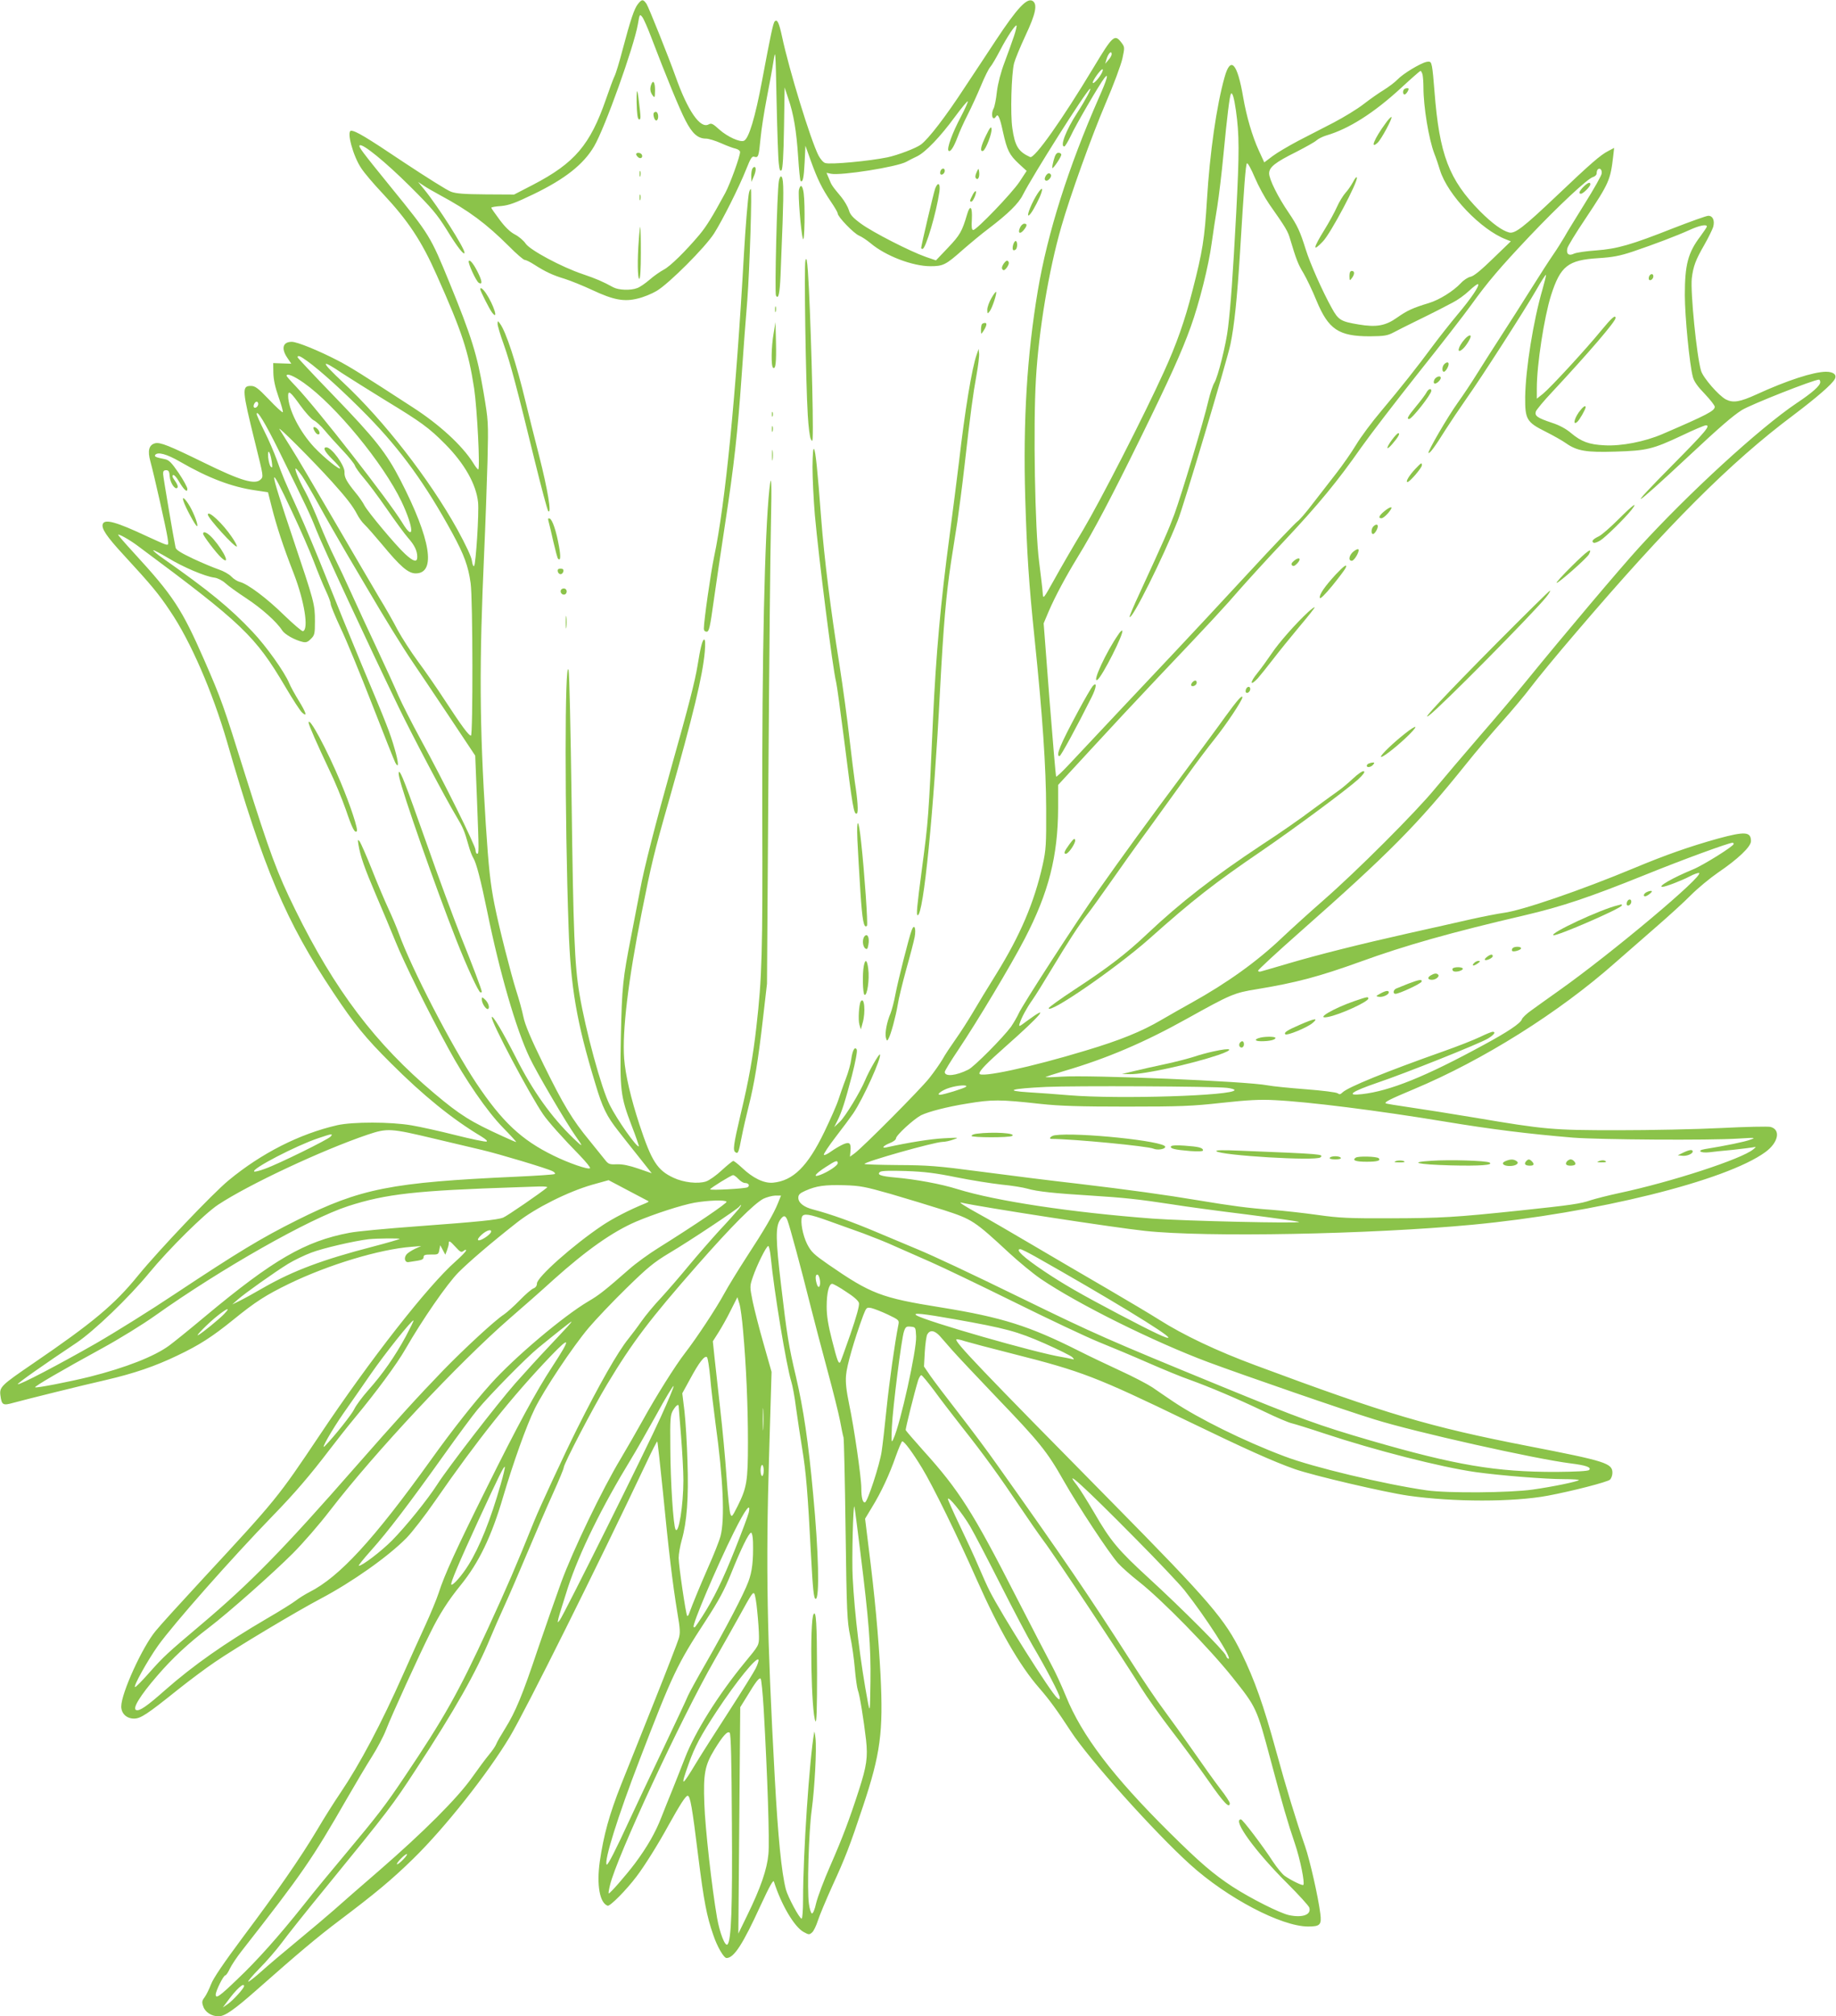 <?xml version="1.0" standalone="no"?>
<!DOCTYPE svg PUBLIC "-//W3C//DTD SVG 20010904//EN"
 "http://www.w3.org/TR/2001/REC-SVG-20010904/DTD/svg10.dtd">
<svg version="1.0" xmlns="http://www.w3.org/2000/svg"
 width="1166pt" height="1280pt" viewBox="0 0 1166 1280"
 preserveAspectRatio="xMidYMid meet">
<g transform="translate(0,1280) scale(0.1,-0.1)"
fill="#8bc34a" stroke="none">
<path d="M4051 12774 c-23 -29 -46 -97 -97 -289 -20 -77 -43 -153 -51 -168 -8
-16 -32 -81 -54 -145 -101 -292 -199 -407 -464 -545 l-120 -62 -180 1 c-136 1
-190 5 -221 17 -23 8 -158 93 -300 187 -237 159 -306 200 -334 200 -31 0 12
-162 65 -239 18 -28 79 -100 135 -159 162 -173 248 -302 345 -522 159 -356
200 -481 236 -715 19 -127 39 -515 26 -515 -4 0 -19 19 -33 43 -70 110 -212
241 -384 352 -325 211 -392 253 -474 296 -122 63 -258 119 -293 119 -57 0 -69
-42 -28 -102 l25 -37 -58 2 -57 2 1 -62 c1 -43 11 -90 33 -153 18 -50 30 -94
27 -97 -3 -3 -43 33 -88 81 -71 74 -88 86 -115 86 -58 0 -56 -25 27 -360 54
-218 54 -215 35 -234 -35 -35 -126 -8 -360 107 -221 108 -278 131 -310 123
-39 -10 -49 -47 -30 -115 24 -87 101 -430 109 -484 7 -48 7 -49 -16 -42 -13 4
-66 28 -118 52 -190 89 -264 110 -277 77 -11 -28 23 -79 134 -199 175 -190
220 -244 294 -355 129 -190 268 -511 360 -826 234 -812 375 -1144 675 -1594
135 -203 205 -289 366 -449 206 -206 390 -355 574 -465 32 -20 43 -31 33 -33
-9 -2 -97 16 -196 41 -99 25 -225 53 -279 62 -134 23 -373 23 -472 1 -240 -55
-482 -178 -690 -350 -102 -84 -443 -443 -574 -603 -150 -185 -286 -299 -667
-559 -205 -140 -216 -150 -208 -206 8 -59 16 -63 83 -44 89 24 430 109 589
145 175 41 309 86 452 155 139 66 220 118 357 229 138 112 205 155 351 226
250 121 573 219 778 235 l62 5 -40 -18 c-22 -11 -46 -26 -53 -35 -19 -23 -11
-53 13 -49 11 2 37 6 58 9 26 4 37 10 37 22 0 14 9 17 47 17 45 -1 48 1 53 29
l6 30 16 -30 16 -30 11 28 c6 16 11 35 11 43 0 21 6 18 44 -23 29 -32 36 -35
50 -24 9 8 16 9 16 3 0 -6 -30 -37 -66 -69 -177 -156 -544 -625 -866 -1107
-264 -394 -272 -404 -740 -909 -136 -147 -271 -295 -299 -330 -84 -100 -219
-396 -219 -480 0 -45 34 -77 81 -77 42 0 82 26 279 184 74 59 180 138 235 175
131 90 521 323 671 402 201 106 430 268 546 386 36 37 119 144 183 237 268
387 487 661 734 919 126 131 128 114 7 -71 -99 -151 -221 -375 -415 -767 -192
-386 -268 -551 -305 -667 -13 -40 -52 -134 -86 -208 -34 -74 -98 -215 -141
-312 -138 -311 -273 -566 -398 -751 -38 -56 -104 -160 -146 -232 -106 -178
-256 -394 -472 -682 -122 -164 -188 -261 -202 -298 -12 -31 -30 -68 -41 -83
-18 -24 -19 -32 -9 -60 12 -36 53 -62 97 -62 40 0 99 41 246 171 257 227 384
334 521 437 228 172 333 259 469 392 200 195 474 541 614 775 102 171 557
1084 867 1739 36 77 67 137 69 135 3 -2 18 -146 36 -319 36 -371 62 -587 91
-763 19 -110 20 -135 9 -170 -7 -23 -74 -197 -150 -387 -76 -190 -172 -432
-215 -538 -76 -192 -111 -320 -136 -490 -21 -149 0 -263 50 -280 15 -5 118 99
183 185 50 65 141 211 202 323 73 131 110 190 123 190 16 0 28 -64 68 -390 35
-278 53 -374 95 -494 25 -75 67 -146 84 -146 47 0 103 86 217 335 57 123 80
164 84 150 47 -148 130 -288 189 -320 33 -18 36 -18 54 -2 10 9 26 43 36 74
10 32 52 132 93 223 81 176 112 257 193 501 112 336 130 473 112 836 -13 247
-37 507 -76 813 l-22 179 44 73 c58 94 112 210 152 326 18 50 36 92 40 92 13
0 64 -68 126 -170 68 -111 226 -434 348 -710 139 -313 271 -543 395 -685 63
-72 115 -143 201 -275 115 -177 530 -640 758 -846 235 -213 580 -394 750 -394
76 0 86 11 77 82 -14 110 -67 341 -96 425 -59 170 -120 371 -185 608 -80 292
-136 449 -219 620 -106 216 -198 324 -822 957 -840 851 -1003 1022 -989 1035
3 3 26 -2 53 -11 26 -8 165 -45 308 -81 435 -110 528 -146 1105 -425 374 -181
544 -257 682 -306 120 -42 575 -148 722 -169 288 -41 666 -41 886 0 154 29
380 87 395 102 8 8 15 27 15 43 0 61 -41 74 -535 170 -627 122 -903 204 -1730
512 -246 91 -459 192 -615 291 -47 30 -195 118 -330 197 -135 78 -346 202
-470 275 -124 73 -283 166 -355 205 -71 39 -118 69 -103 66 139 -31 972 -159
1169 -180 386 -42 1429 -22 2079 39 783 74 1612 279 1861 461 83 60 100 143
33 160 -15 4 -156 1 -313 -7 -157 -8 -452 -14 -656 -14 -415 0 -460 4 -910 80
-143 24 -327 53 -410 65 -82 12 -152 23 -155 26 -8 8 25 25 180 90 439 184
920 486 1276 801 62 54 179 156 260 227 82 71 183 163 224 205 42 42 118 105
170 141 127 86 210 165 210 200 0 61 -38 63 -211 16 -179 -50 -330 -103 -529
-186 -343 -143 -715 -270 -830 -285 -30 -4 -125 -22 -210 -41 -85 -20 -263
-59 -396 -89 -312 -70 -570 -135 -764 -192 -85 -25 -163 -48 -172 -50 -10 -3
-18 -1 -18 5 0 6 118 115 263 243 570 503 748 683 1055 1065 66 83 171 206
233 275 61 68 144 167 183 219 39 52 165 205 281 340 589 690 984 1085 1385
1385 147 111 244 195 262 228 15 28 -8 47 -56 47 -80 -1 -247 -55 -441 -144
-105 -48 -148 -55 -194 -32 -46 24 -145 138 -158 182 -28 93 -68 499 -59 586
9 77 25 119 80 214 25 44 50 95 56 113 11 41 -2 71 -31 71 -12 0 -112 -36
-223 -79 -268 -106 -356 -131 -491 -141 -60 -4 -122 -13 -138 -20 -34 -17 -52
-2 -43 34 3 14 55 99 115 188 151 227 158 244 176 396 l6 53 -38 -20 c-49 -25
-111 -79 -331 -288 -209 -198 -261 -238 -298 -229 -45 12 -107 57 -185 135
-197 200 -258 359 -289 761 -5 69 -12 140 -16 158 -6 30 -10 33 -34 29 -39 -8
-150 -75 -185 -112 -16 -17 -55 -46 -85 -65 -30 -18 -89 -59 -130 -91 -41 -32
-127 -84 -190 -117 -63 -33 -164 -85 -225 -116 -60 -32 -134 -75 -163 -97
l-53 -40 -34 74 c-42 91 -79 218 -100 340 -37 217 -80 264 -118 127 -51 -180
-94 -481 -112 -779 -15 -247 -28 -329 -92 -576 -48 -190 -102 -342 -181 -515
-129 -284 -403 -818 -514 -1005 -63 -104 -145 -246 -183 -315 -70 -125 -70
-125 -73 -85 -1 22 -12 112 -23 200 -26 200 -38 861 -20 1160 18 308 81 687
161 965 56 196 192 574 282 785 50 116 97 243 106 283 15 70 15 73 -5 100 -44
58 -55 48 -179 -158 -198 -329 -375 -580 -402 -567 -75 34 -97 70 -113 184
-13 87 -6 342 11 411 6 24 38 102 72 175 66 140 78 200 46 221 -36 22 -99 -46
-235 -252 -37 -57 -125 -189 -195 -295 -122 -187 -232 -330 -280 -365 -29 -22
-146 -67 -213 -81 -110 -23 -362 -47 -394 -36 -12 3 -31 25 -43 48 -50 98
-187 544 -232 757 -19 87 -30 110 -46 94 -10 -10 -26 -86 -80 -374 -44 -236
-85 -372 -116 -384 -26 -10 -104 26 -154 70 -43 39 -52 44 -70 34 -53 -29
-133 87 -210 305 -45 126 -170 438 -184 460 -21 31 -30 31 -55 -1z m83 -206
c96 -252 181 -459 219 -532 43 -84 79 -116 131 -116 16 0 59 -13 95 -29 36
-16 78 -32 94 -35 15 -4 27 -13 27 -21 0 -28 -63 -202 -94 -260 -84 -155 -120
-212 -163 -264 -90 -107 -188 -203 -228 -223 -22 -12 -63 -40 -90 -64 -28 -24
-63 -48 -79 -53 -41 -16 -117 -13 -151 5 -68 37 -104 53 -195 84 -134 45 -335
153 -362 194 -12 18 -42 44 -67 57 -31 16 -63 47 -98 94 -29 39 -53 73 -53 76
0 4 28 9 63 11 50 5 89 19 207 76 200 97 316 189 383 303 68 115 253 632 278
775 11 65 12 66 28 46 9 -12 34 -68 55 -124z m2305 1 c-12 -35 -38 -109 -59
-164 -24 -63 -42 -132 -49 -187 -5 -49 -15 -97 -21 -107 -20 -38 -6 -84 16
-50 12 20 24 -6 44 -100 26 -116 40 -144 101 -201 l49 -45 -46 -70 c-49 -73
-272 -305 -293 -305 -10 0 -12 18 -9 68 4 80 -11 96 -30 32 -32 -109 -45 -132
-121 -212 l-77 -81 -64 22 c-100 35 -337 156 -412 211 -52 38 -69 57 -77 86
-6 20 -27 57 -48 83 -59 71 -62 75 -78 116 l-16 38 28 -6 c64 -13 419 43 479
76 16 9 47 25 69 35 53 26 147 124 240 251 42 57 79 101 81 98 3 -3 -17 -47
-44 -99 -53 -99 -91 -203 -78 -215 11 -11 33 22 57 86 11 31 40 95 64 142 24
47 62 130 85 185 22 54 49 108 59 119 10 11 37 57 61 103 44 85 98 167 106
160 2 -3 -5 -34 -17 -69z m-1493 -808 c4 -40 9 -50 17 -42 8 8 13 92 16 269
l4 257 23 -70 c34 -97 52 -206 63 -373 5 -79 12 -146 15 -150 14 -14 21 17 26
116 l5 107 34 -95 c42 -117 71 -176 127 -259 24 -35 44 -69 44 -76 0 -21 102
-127 136 -141 17 -7 50 -29 74 -49 95 -80 266 -145 379 -145 81 0 98 9 203
102 46 40 121 103 168 138 121 92 189 158 216 213 63 124 400 657 426 673 14
9 -28 -71 -80 -151 -72 -111 -112 -215 -83 -215 5 0 23 30 41 67 30 66 183
329 214 368 30 38 17 -8 -35 -125 -195 -444 -326 -858 -388 -1225 -69 -411
-94 -826 -80 -1316 11 -357 22 -530 59 -889 51 -491 73 -817 74 -1085 1 -228
-1 -259 -22 -355 -54 -240 -142 -447 -296 -695 -51 -82 -117 -190 -146 -240
-29 -49 -78 -126 -110 -171 -31 -44 -70 -102 -85 -130 -16 -27 -53 -80 -84
-119 -56 -71 -423 -440 -474 -477 l-29 -21 3 34 c5 52 -5 62 -45 45 -18 -8
-53 -28 -77 -45 -24 -18 -45 -27 -47 -22 -2 6 32 57 75 113 44 57 94 124 111
149 64 94 184 360 170 375 -6 5 -69 -104 -93 -162 -32 -77 -126 -231 -160
-264 l-37 -35 20 40 c29 58 49 122 93 289 22 86 35 155 30 163 -12 23 -27 -4
-35 -62 -3 -27 -19 -84 -35 -125 -16 -41 -36 -100 -46 -130 -9 -30 -50 -123
-90 -206 -106 -219 -198 -310 -326 -322 -57 -5 -128 29 -198 96 -25 23 -49 42
-54 42 -5 0 -38 -27 -73 -59 -34 -32 -79 -64 -100 -71 -51 -17 -142 -7 -206
23 -104 48 -140 105 -217 338 -55 168 -89 315 -97 418 -13 174 25 495 111 926
61 307 77 376 174 715 155 547 213 788 227 943 4 51 3 77 -4 77 -11 0 -24 -52
-42 -165 -16 -99 -58 -262 -162 -630 -105 -374 -179 -661 -203 -795 -10 -52
-35 -183 -56 -290 -54 -276 -59 -321 -66 -640 -7 -339 -2 -381 67 -562 28 -72
49 -133 47 -135 -11 -11 -139 170 -185 263 -53 105 -153 472 -192 704 -31 183
-39 393 -50 1236 -6 434 -14 803 -19 820 -25 89 -25 -932 0 -1635 13 -379 50
-597 170 -991 45 -152 72 -206 146 -300 28 -36 87 -111 132 -167 l80 -101 -84
29 c-58 20 -100 29 -137 28 -48 -2 -54 0 -78 31 -14 18 -57 71 -96 119 -109
132 -165 225 -291 481 -82 167 -119 255 -129 305 -8 39 -28 112 -45 164 -35
111 -110 405 -138 546 -27 135 -38 238 -56 515 -40 633 -42 1014 -10 1725 8
176 17 435 21 575 6 255 6 255 -26 445 -39 230 -75 348 -216 692 -120 293
-125 302 -370 603 -191 235 -208 259 -200 267 16 16 165 -106 317 -257 143
-142 175 -181 237 -280 65 -107 112 -166 112 -144 0 30 -169 295 -254 399
l-41 50 35 -23 c19 -13 66 -40 103 -60 186 -100 295 -182 438 -324 48 -49 94
-88 101 -88 8 0 35 -13 61 -30 72 -46 117 -67 193 -90 38 -12 117 -44 175 -71
136 -64 204 -76 290 -54 35 8 89 30 119 48 77 45 308 276 365 365 55 87 159
294 205 410 27 68 36 82 50 77 26 -8 29 1 40 116 5 56 23 170 39 253 16 83 36
189 43 236 13 83 13 76 20 -255 4 -187 10 -364 14 -394z m2114 695 c0 -8 -9
-24 -21 -37 l-20 -24 7 25 c10 39 34 64 34 36z m-67 -127 c-20 -34 -53 -67
-53 -53 0 15 50 84 61 84 6 0 2 -14 -8 -31z m2041 -1 c3 -13 6 -50 6 -83 0
-124 34 -328 69 -420 11 -27 27 -75 36 -105 48 -157 260 -379 420 -440 l30
-12 -113 -109 c-76 -74 -122 -112 -143 -116 -16 -3 -44 -21 -62 -41 -47 -50
-136 -106 -203 -126 -102 -31 -137 -47 -201 -92 -73 -52 -131 -63 -244 -44
-114 19 -129 28 -171 104 -59 106 -138 284 -165 371 -37 118 -53 152 -109 235
-68 99 -124 212 -124 249 0 40 38 70 173 137 60 31 118 63 128 73 11 10 39 24
62 31 144 42 302 143 472 299 66 61 123 111 126 111 4 0 9 -10 13 -22z m-1185
-229 c22 -155 22 -263 2 -649 -22 -413 -35 -588 -52 -730 -12 -105 -65 -316
-87 -350 -9 -14 -26 -65 -38 -115 -30 -130 -169 -591 -216 -720 -39 -104 -63
-159 -222 -504 -37 -79 -65 -146 -62 -148 16 -16 209 370 306 613 37 92 313
1016 334 1117 25 119 43 297 61 582 26 430 36 560 44 568 5 5 27 -36 50 -90
23 -54 64 -129 91 -168 106 -151 119 -172 134 -225 38 -127 50 -158 84 -214
19 -32 57 -111 83 -175 76 -183 141 -226 339 -226 92 1 111 4 151 25 26 14 86
44 135 68 49 24 112 55 139 69 28 14 73 38 102 53 28 14 75 47 103 74 28 26
54 46 57 42 10 -10 -44 -90 -129 -191 -46 -55 -117 -145 -158 -200 -98 -133
-202 -264 -328 -414 -58 -68 -130 -165 -160 -215 -30 -50 -87 -131 -126 -181
-38 -49 -106 -136 -149 -192 -43 -57 -87 -107 -97 -113 -10 -6 -153 -155 -317
-333 -164 -177 -372 -401 -463 -497 -165 -175 -528 -560 -671 -713 -42 -45
-79 -80 -82 -77 -2 3 -21 223 -42 489 l-37 484 32 76 c42 97 108 220 185 346
96 156 211 373 394 746 189 385 265 553 323 714 54 150 114 388 133 531 9 65
25 171 36 235 10 64 28 212 39 330 23 240 39 369 47 383 9 14 20 -22 32 -105z
m2323 -400 c-1 -13 -49 -98 -106 -189 -56 -91 -116 -187 -131 -215 -16 -27
-47 -77 -70 -110 -23 -33 -87 -132 -142 -220 -55 -88 -140 -221 -188 -295 -48
-74 -117 -182 -153 -240 -36 -58 -91 -141 -123 -185 -66 -92 -194 -313 -187
-320 7 -7 41 39 107 145 30 47 89 135 131 195 102 144 374 568 447 695 31 55
59 98 61 95 2 -2 -8 -43 -22 -92 -58 -198 -107 -504 -110 -683 -1 -142 9 -160
129 -220 50 -25 108 -58 129 -73 71 -50 130 -60 315 -54 199 6 237 15 422 102
75 36 144 65 153 65 32 0 -4 -42 -210 -250 -306 -309 -264 -286 98 52 200 187
281 257 339 294 55 35 458 194 491 194 4 0 8 -7 8 -16 0 -22 -50 -67 -151
-134 -235 -158 -686 -572 -999 -915 -123 -135 -482 -560 -713 -844 -61 -75
-194 -233 -297 -351 -102 -118 -230 -269 -285 -335 -122 -149 -497 -524 -710
-710 -88 -77 -205 -183 -260 -235 -159 -152 -351 -290 -580 -417 -49 -27 -135
-76 -190 -108 -124 -73 -262 -129 -479 -194 -349 -106 -676 -176 -676 -146 0
18 47 66 168 173 223 197 290 276 133 160 -48 -36 -52 -38 -46 -17 12 39 46
101 80 149 18 25 74 115 125 200 101 168 175 282 225 345 18 22 81 110 141
195 59 85 173 245 254 355 80 110 189 261 242 335 53 74 131 178 173 230 73
91 175 244 175 263 0 19 -33 -19 -108 -122 -41 -58 -160 -218 -262 -356 -233
-312 -392 -531 -547 -751 -147 -211 -480 -724 -504 -779 -10 -22 -32 -59 -48
-83 -51 -69 -233 -253 -271 -272 -77 -39 -150 -47 -150 -15 0 7 39 71 87 142
116 173 336 539 421 704 152 292 211 525 212 830 l0 146 202 219 c110 120 305
329 432 463 330 347 428 453 521 561 46 52 171 190 280 305 219 233 340 380
491 596 56 79 218 290 360 469 143 179 295 375 338 435 105 146 183 237 369
434 183 193 371 369 404 377 13 4 23 14 23 23 0 10 3 21 7 25 13 13 28 -1 25
-25z m668 -337 c0 -4 -19 -32 -41 -62 -79 -104 -99 -180 -99 -373 0 -134 30
-444 51 -520 7 -28 30 -61 75 -107 35 -37 64 -74 64 -82 0 -26 -45 -50 -333
-174 -112 -48 -260 -77 -367 -71 -99 5 -147 23 -213 78 -30 26 -74 50 -121 65
-93 31 -111 44 -102 72 4 11 50 67 102 122 234 251 404 449 404 471 0 23 -24
2 -90 -78 -98 -120 -323 -364 -371 -403 l-39 -31 0 68 c0 148 47 451 90 587
60 188 108 225 300 237 92 6 136 14 220 42 133 45 276 99 360 137 63 29 110
38 110 22z m-8889 -854 c85 -61 236 -198 384 -349 212 -217 368 -433 538 -744
75 -138 101 -209 116 -318 14 -97 15 -967 2 -967 -14 0 -59 61 -163 220 -52
80 -131 194 -175 253 -44 60 -102 150 -129 200 -26 51 -78 142 -115 202 -36
61 -164 279 -284 485 -120 206 -243 416 -275 465 -31 50 -65 104 -75 120 -20
33 215 -202 334 -334 91 -101 132 -154 159 -206 11 -22 32 -51 47 -65 15 -14
65 -71 112 -127 115 -139 165 -183 213 -183 131 0 96 217 -96 590 -90 175
-162 266 -425 538 -126 130 -229 240 -229 244 0 15 17 8 61 -24z m226 -80 c43
-28 166 -105 273 -171 224 -136 275 -173 377 -276 123 -124 197 -255 209 -369
7 -67 -14 -393 -25 -405 -5 -5 -11 10 -14 33 -3 25 -39 101 -92 198 -177 319
-467 692 -726 934 -146 137 -147 154 -2 56z m-247 -59 c201 -142 503 -509 620
-753 80 -169 83 -264 4 -133 -88 143 -535 716 -675 864 -33 34 -59 64 -59 67
0 19 46 0 110 -45z m-22 -144 c32 -44 70 -86 84 -93 15 -7 47 -36 70 -64 24
-29 75 -86 114 -127 40 -42 75 -86 78 -97 4 -12 29 -47 55 -77 27 -31 93 -119
147 -197 53 -77 114 -160 135 -184 42 -47 59 -83 59 -122 0 -36 -24 -30 -77
19 -60 55 -237 267 -259 309 -9 18 -33 53 -54 78 -58 71 -74 100 -72 132 3 41
-82 158 -115 158 -25 0 -12 -26 37 -75 28 -27 50 -53 50 -57 0 -16 -100 65
-163 131 -94 100 -167 244 -167 329 0 37 16 24 78 -63z m-268 11 c0 -16 -18
-31 -27 -22 -8 8 5 36 17 36 5 0 10 -6 10 -14z m130 -295 c180 -365 200 -407
239 -506 36 -93 330 -726 523 -1125 87 -180 302 -587 367 -694 41 -68 52 -94
76 -181 9 -33 23 -70 31 -82 19 -31 47 -138 89 -343 78 -383 183 -745 268
-923 43 -92 231 -412 291 -497 53 -75 51 -77 -14 -15 -139 135 -255 296 -364
512 -85 166 -148 272 -153 256 -8 -23 241 -493 327 -618 30 -44 125 -151 234
-262 38 -40 67 -75 63 -79 -10 -11 -137 33 -232 80 -205 100 -327 216 -491
461 -158 238 -411 727 -491 949 -14 39 -45 112 -68 161 -23 50 -70 160 -104
247 -34 86 -69 164 -76 175 -13 16 -14 15 -9 -17 12 -75 39 -151 109 -315 40
-93 98 -231 128 -305 52 -129 206 -441 334 -675 109 -201 248 -402 346 -502
50 -51 88 -93 85 -93 -3 0 -41 16 -84 36 -205 93 -272 135 -436 273 -373 314
-632 655 -883 1166 -115 233 -161 358 -315 847 -142 454 -153 486 -263 738
-142 324 -197 408 -444 677 -57 62 -103 115 -103 118 0 9 73 -31 127 -72 664
-493 744 -570 935 -893 47 -80 95 -154 107 -164 35 -31 25 0 -23 78 -24 39
-51 88 -59 108 -30 72 -145 234 -233 327 -142 151 -278 262 -567 465 -38 26
-66 50 -64 53 3 2 45 -20 94 -49 95 -58 236 -118 295 -125 21 -3 50 -18 69
-35 18 -17 78 -60 133 -96 97 -64 192 -148 228 -204 17 -26 79 -61 130 -73 21
-5 33 -1 52 19 24 23 26 32 26 113 0 108 -4 121 -139 523 -158 471 -159 497
-8 175 52 -110 115 -254 140 -320 25 -66 59 -149 76 -185 17 -36 31 -73 31
-84 0 -10 29 -80 64 -155 36 -75 125 -292 199 -482 74 -190 140 -356 147 -370
24 -44 22 -1 -4 88 -29 101 -50 155 -211 538 -64 154 -164 399 -222 545 -58
146 -138 337 -178 425 -92 202 -100 222 -137 325 -17 47 -52 129 -79 182 -27
54 -49 103 -49 110 1 30 54 -57 140 -231z m-44 -72 c5 -35 4 -42 -6 -32 -7 6
-14 33 -17 60 -5 60 13 38 23 -28z m-581 -1 c178 -103 329 -160 477 -181 l80
-12 24 -95 c31 -122 73 -251 140 -422 67 -174 96 -353 58 -365 -6 -2 -60 44
-120 102 -109 107 -233 200 -282 211 -15 4 -39 19 -53 34 -14 15 -50 35 -80
45 -30 10 -102 40 -162 68 -78 37 -109 56 -112 71 -12 55 -78 444 -79 466 -1
19 4 25 19 25 16 0 21 -8 23 -41 3 -40 34 -85 48 -71 7 7 1 23 -21 54 -10 13
-12 23 -6 27 5 4 22 -13 36 -38 33 -56 55 -76 55 -50 0 11 -25 56 -55 101 -46
67 -62 83 -88 88 -56 11 -67 16 -62 26 15 23 74 7 160 -43z m774 -91 c16 -24
64 -105 106 -182 42 -77 121 -214 174 -305 54 -91 115 -195 137 -232 103 -176
222 -369 282 -457 36 -53 141 -209 233 -347 l167 -251 11 -276 c13 -338 13
-347 1 -347 -5 0 -10 11 -10 24 0 27 -206 443 -350 705 -55 101 -118 225 -140
275 -21 50 -82 183 -135 296 -53 113 -126 270 -162 350 -36 80 -85 184 -109
232 -24 48 -67 145 -95 215 -28 70 -68 161 -90 201 -44 80 -74 156 -59 147 5
-3 23 -25 39 -48z m9091 -2335 c0 -14 -195 -136 -260 -162 -126 -52 -227 -110
-192 -110 19 0 125 41 172 66 26 14 54 24 60 22 38 -12 -555 -510 -890 -747
-63 -45 -141 -100 -172 -123 -32 -22 -60 -49 -63 -59 -8 -25 -90 -80 -240
-161 -372 -203 -598 -294 -776 -314 -105 -12 -67 16 97 72 181 61 643 246 702
280 40 24 55 44 31 44 -6 0 -43 -15 -82 -34 -40 -19 -142 -59 -227 -89 -371
-131 -610 -229 -644 -262 -13 -13 -20 -14 -30 -6 -8 7 -98 18 -202 26 -104 8
-214 19 -244 25 -134 26 -1124 67 -1310 55 -58 -4 -103 -5 -100 -2 3 2 55 19
115 37 274 80 514 183 783 333 279 155 299 164 442 187 254 42 396 80 660 175
283 103 577 186 1045 295 234 55 405 112 760 255 247 100 532 204 558 205 4 0
7 -3 7 -8z m-4875 -1541 c-11 -10 -144 -51 -165 -51 -27 0 13 30 59 44 53 17
120 21 106 7z m1658 -7 c26 -3 47 -9 47 -14 0 -36 -739 -59 -1050 -33 -80 7
-197 15 -260 19 -156 10 -111 23 115 34 177 8 1064 4 1148 -6z m-1183 -102
c119 -13 247 -17 545 -17 343 0 416 3 605 24 164 18 244 22 335 17 212 -10
657 -66 1080 -136 302 -50 530 -78 815 -102 169 -13 863 -18 1050 -6 108 7
113 6 76 -7 -34 -13 -154 -38 -290 -60 -52 -9 -27 -26 29 -20 22 3 87 10 145
15 58 6 116 14 130 16 25 5 25 5 5 -12 -74 -62 -522 -208 -857 -279 -65 -14
-143 -34 -175 -44 -66 -23 -123 -31 -453 -66 -410 -43 -498 -48 -815 -49 -269
-1 -330 2 -465 21 -85 12 -218 27 -296 33 -142 10 -254 25 -464 60 -202 34
-447 68 -760 105 -168 19 -447 54 -620 77 -279 37 -339 41 -527 42 -117 1
-213 4 -213 7 0 14 439 138 495 140 17 0 48 7 70 15 38 13 35 13 -60 8 -81 -4
-216 -25 -367 -58 -33 -7 -18 11 22 27 22 8 40 22 40 30 0 20 112 122 159 147
47 23 166 54 291 74 163 27 207 27 470 -2z m-3850 -221 c118 -28 253 -60 300
-71 107 -25 417 -118 449 -135 13 -6 19 -15 14 -18 -6 -4 -116 -11 -244 -17
-793 -36 -989 -74 -1391 -275 -232 -116 -375 -203 -778 -470 -151 -101 -377
-242 -502 -314 -231 -132 -486 -266 -495 -258 -4 5 171 128 372 262 111 74
334 288 463 445 127 154 351 375 437 432 197 130 661 347 950 445 126 42 144
41 425 -26z m-660 14 c-16 -19 -335 -176 -418 -205 -34 -13 -65 -20 -68 -17
-17 17 266 164 406 211 88 30 97 31 80 11z m3220 -170 c0 -14 -61 -55 -112
-74 -49 -18 -31 7 34 49 67 44 78 47 78 25z m755 -89 c94 -19 222 -39 285 -46
63 -6 138 -18 165 -26 61 -18 175 -30 405 -44 206 -13 300 -23 510 -55 85 -14
301 -43 480 -65 179 -23 327 -44 330 -47 10 -11 -729 6 -930 21 -516 39 -993
111 -1239 187 -104 33 -269 63 -397 74 -90 8 -119 18 -94 36 10 7 67 8 165 5
116 -4 188 -13 320 -40z m-1385 -11 c13 -14 31 -25 41 -25 23 0 33 -16 17 -27
-14 -9 -238 -21 -238 -13 1 8 134 90 146 90 6 0 21 -11 34 -25z m-571 -141 c2
-2 -9 -9 -25 -15 -96 -39 -203 -94 -271 -140 -183 -123 -413 -327 -413 -367 0
-14 -8 -26 -22 -31 -13 -5 -52 -39 -88 -76 -36 -37 -81 -77 -100 -90 -55 -35
-253 -218 -386 -355 -166 -172 -292 -311 -559 -615 -457 -522 -665 -734 -975
-996 -219 -185 -240 -204 -335 -311 -43 -49 -82 -88 -87 -88 -15 0 79 169 145
262 101 141 469 557 727 823 144 148 241 262 363 422 41 54 113 145 161 203
136 164 266 340 321 436 107 186 263 412 337 487 68 68 209 189 371 316 118
93 325 196 478 240 l104 29 125 -66 c69 -36 127 -67 129 -68z m1536 47 c99
-29 251 -75 339 -103 179 -58 194 -67 416 -273 63 -58 153 -132 200 -164 234
-159 717 -399 1065 -529 224 -83 865 -305 1055 -363 256 -80 1020 -251 1245
-279 97 -12 134 -25 117 -42 -7 -7 -84 -11 -209 -12 -382 -1 -640 43 -1178
199 -330 96 -448 139 -955 347 -712 292 -798 330 -1255 553 -340 166 -566 272
-670 315 -49 21 -164 69 -255 107 -156 66 -296 116 -403 144 -61 15 -97 43
-97 75 0 20 9 29 45 45 70 31 121 38 245 35 103 -3 133 -9 295 -55z m-2180 41
c-34 -30 -258 -184 -280 -192 -38 -14 -154 -26 -547 -55 -191 -14 -384 -32
-428 -41 -282 -53 -484 -170 -915 -529 -99 -83 -203 -167 -232 -188 -95 -69
-274 -139 -503 -197 -134 -33 -340 -73 -347 -67 -5 6 168 107 426 248 108 59
259 152 336 207 422 300 979 615 1225 695 241 78 432 99 1070 120 47 2 112 4
145 5 32 1 55 -2 50 -6z m1466 -99 c-27 -68 -87 -171 -199 -342 -53 -82 -117
-186 -142 -232 -51 -94 -175 -282 -250 -379 -62 -80 -185 -276 -270 -430 -35
-63 -97 -171 -138 -240 -117 -194 -304 -583 -378 -785 -36 -99 -103 -291 -149
-426 -97 -290 -141 -396 -207 -502 -27 -43 -53 -88 -57 -100 -5 -13 -26 -43
-46 -67 -21 -25 -69 -90 -108 -145 -91 -129 -307 -345 -587 -588 -118 -102
-249 -216 -290 -253 -41 -36 -145 -124 -230 -194 -85 -70 -188 -157 -229 -194
-40 -36 -78 -66 -84 -66 -6 0 25 37 70 83 45 45 108 118 141 162 32 44 159
204 283 355 395 484 423 521 569 745 250 382 384 619 474 837 20 48 60 140 90
205 30 65 95 217 146 338 51 121 123 289 161 372 38 84 69 159 69 166 0 24
188 384 275 528 163 271 272 414 574 758 218 248 358 388 419 421 21 10 54 19
74 20 l38 0 -19 -47z m-327 8 c6 -8 -202 -149 -434 -294 -58 -36 -141 -96
-184 -134 -154 -135 -192 -165 -259 -204 -161 -95 -473 -359 -621 -525 -110
-123 -242 -290 -381 -484 -363 -506 -580 -741 -770 -837 -27 -14 -66 -38 -85
-53 -19 -15 -102 -67 -185 -115 -270 -158 -466 -296 -645 -453 -116 -103 -164
-136 -185 -128 -26 9 24 91 132 216 97 113 198 207 329 307 125 95 408 346
534 472 64 64 170 186 235 271 286 371 815 936 1145 1223 80 69 204 178 275
243 211 189 376 305 525 369 113 48 288 105 371 120 87 15 195 19 203 6z m74
-50 c-13 -16 -66 -76 -119 -132 -52 -57 -140 -158 -195 -224 -54 -66 -134
-158 -176 -204 -43 -45 -99 -113 -125 -150 -25 -36 -63 -86 -83 -111 -67 -83
-184 -288 -325 -570 -80 -160 -237 -498 -272 -585 -119 -295 -166 -404 -295
-685 -186 -403 -277 -566 -529 -940 -121 -181 -175 -250 -368 -481 -85 -101
-209 -251 -274 -334 -156 -196 -296 -353 -420 -470 -113 -109 -137 -125 -137
-97 0 23 49 122 61 122 5 0 18 19 29 43 11 23 45 74 75 112 386 493 446 580
670 970 54 94 125 213 158 265 33 52 73 128 88 167 34 89 213 481 282 618 58
118 113 204 191 300 117 144 198 312 271 562 66 222 148 452 201 560 59 120
240 392 342 513 44 52 151 165 239 251 136 133 175 165 273 224 129 76 436
281 445 295 4 6 8 10 11 10 3 0 -5 -13 -18 -29z m572 -71 c60 -22 161 -58 223
-80 61 -23 150 -58 197 -80 47 -21 149 -66 227 -100 78 -34 317 -149 532 -255
214 -106 457 -221 538 -254 82 -33 225 -93 318 -134 94 -41 210 -89 260 -106
125 -45 305 -121 472 -201 78 -38 157 -71 175 -75 18 -4 112 -33 208 -65 322
-107 742 -214 960 -245 157 -22 444 -45 564 -45 55 0 97 -3 93 -6 -10 -10
-165 -42 -292 -60 -145 -21 -544 -24 -675 -5 -265 38 -723 147 -903 216 -258
97 -546 240 -707 348 -41 28 -101 68 -132 90 -32 21 -124 69 -205 106 -82 38
-198 93 -259 124 -318 160 -489 214 -877 277 -382 61 -446 86 -717 273 -92 64
-108 79 -134 129 -28 56 -44 142 -33 173 10 24 47 18 167 -25z m-259 3 c14
-36 87 -305 145 -538 25 -99 74 -286 109 -415 35 -129 71 -273 80 -320 9 -47
18 -94 22 -105 3 -11 9 -276 13 -590 7 -524 10 -578 29 -670 12 -55 25 -149
30 -210 5 -60 14 -121 19 -135 12 -30 37 -187 52 -315 12 -110 4 -166 -45
-318 -61 -189 -105 -305 -182 -481 -41 -93 -81 -200 -90 -238 -9 -41 -20 -67
-27 -65 -6 2 -15 30 -19 63 -12 84 -1 458 18 594 19 142 32 388 24 455 -3 28
-7 46 -8 40 -31 -177 -71 -772 -71 -1062 0 -69 -4 -123 -9 -123 -14 0 -87 137
-100 185 -28 108 -50 332 -71 715 -49 904 -57 1327 -36 2033 l16 538 -50 176
c-28 97 -59 219 -70 271 -19 95 -19 96 1 155 25 74 86 197 98 197 5 0 12 -33
16 -72 20 -211 99 -688 130 -788 8 -25 22 -99 30 -165 9 -66 27 -185 40 -265
24 -146 35 -279 55 -665 12 -225 18 -285 30 -285 26 0 19 297 -16 665 -30 330
-62 544 -109 745 -46 194 -58 268 -95 585 -34 284 -35 366 -7 409 22 33 35 33
48 -1z m-1883 -75 c-7 -19 -69 -59 -81 -51 -6 4 3 18 22 35 32 29 66 38 59 16z
m-580 -43 c-3 -3 -82 -26 -174 -50 -313 -81 -502 -152 -686 -257 -62 -36 -133
-75 -158 -87 l-45 -22 35 31 c45 40 237 176 320 227 36 22 102 54 147 71 73
28 271 74 363 85 57 6 204 7 198 2z m4035 -111 c452 -255 847 -495 847 -515 0
-12 -90 30 -320 151 -237 125 -347 188 -472 272 -127 85 -184 138 -148 138 6
0 48 -21 93 -46z m-1365 -157 c3 -40 -12 -51 -22 -14 -10 36 -7 59 7 55 6 -3
13 -21 15 -41z m165 -67 c49 -31 79 -58 82 -72 4 -15 -16 -87 -54 -197 -33
-95 -62 -175 -65 -179 -11 -11 -18 7 -52 140 -25 98 -34 154 -34 214 0 86 14
144 35 144 7 0 47 -22 88 -50z m-654 -247 c20 -222 31 -480 31 -708 0 -248 -7
-289 -66 -407 -35 -69 -37 -71 -46 -48 -5 14 -16 120 -24 235 -8 116 -26 309
-40 430 -13 121 -30 267 -36 325 l-11 105 35 55 c19 30 55 93 78 140 l43 85
13 -42 c7 -23 17 -99 23 -170z m919 102 c69 -33 73 -36 68 -62 -24 -120 -59
-372 -76 -538 -11 -110 -25 -231 -31 -270 -12 -83 -89 -317 -105 -322 -15 -5
-24 29 -24 90 0 69 -47 391 -77 531 -18 88 -24 138 -20 185 4 59 52 226 109
380 20 51 21 53 52 47 17 -4 64 -22 104 -41z m-4214 4 c-30 -32 -137 -119
-164 -134 -26 -14 63 76 120 121 64 51 87 58 44 13z m4640 -34 c326 -58 395
-77 571 -154 88 -39 166 -78 175 -87 14 -15 13 -16 -5 -11 -11 3 -38 8 -60 12
-165 26 -867 228 -925 265 -28 18 42 11 244 -25z m-3488 -111 c-68 -125 -146
-237 -237 -339 -39 -44 -79 -98 -89 -120 -15 -33 -128 -175 -187 -235 -32 -32
44 101 116 205 43 61 121 173 174 250 92 133 265 350 273 342 2 -2 -21 -48
-50 -103z m1028 64 c-16 -18 -75 -80 -129 -138 -55 -58 -145 -157 -201 -220
-118 -134 -428 -536 -496 -642 -62 -97 -200 -268 -290 -359 -68 -68 -187 -159
-209 -159 -6 0 30 44 79 99 104 116 237 290 461 604 89 125 186 256 214 289
78 94 309 329 385 391 106 87 207 167 211 167 3 0 -9 -15 -25 -32z m2214 -62
c4 -85 -100 -556 -144 -650 -13 -29 -14 -24 -10 74 6 126 61 562 77 608 10 29
15 33 43 30 31 -3 31 -4 34 -62z m151 2 c16 -18 51 -58 77 -88 26 -30 153
-165 283 -301 271 -282 321 -343 426 -529 92 -162 286 -456 344 -522 23 -26
84 -80 134 -119 145 -114 447 -422 595 -608 153 -192 153 -193 243 -530 73
-274 108 -395 153 -526 33 -97 64 -250 53 -261 -6 -6 -78 29 -119 58 -15 11
-48 51 -74 90 -59 92 -192 268 -203 268 -57 0 90 -203 295 -407 72 -72 135
-141 139 -153 14 -45 -42 -66 -128 -48 -58 12 -246 107 -360 181 -123 81 -204
150 -401 345 -359 356 -556 615 -657 865 -27 66 -67 153 -90 195 -23 43 -125
239 -226 436 -274 537 -362 676 -590 928 -59 66 -109 124 -111 129 -3 7 56
242 79 317 6 17 15 32 20 32 5 0 41 -44 81 -97 39 -54 120 -159 178 -233 135
-170 239 -314 367 -505 55 -82 124 -181 153 -220 63 -82 529 -785 618 -931 34
-55 120 -176 192 -270 72 -93 178 -238 236 -321 95 -137 134 -178 134 -140 0
7 -27 49 -61 92 -34 44 -111 152 -172 240 -61 88 -145 205 -186 260 -42 55
-139 199 -216 320 -256 400 -422 644 -842 1235 -56 80 -165 226 -242 325 -77
99 -159 207 -182 240 l-41 60 5 92 c3 50 10 101 16 112 17 30 46 26 80 -11z
m-1459 -259 c5 -64 21 -196 34 -295 49 -354 60 -607 32 -715 -8 -31 -43 -119
-77 -195 -53 -121 -99 -232 -123 -298 -3 -10 -9 -17 -12 -14 -8 9 -54 318 -54
368 0 25 9 76 20 115 32 112 44 267 36 495 -3 113 -12 257 -19 320 l-14 115
51 93 c56 104 92 150 106 136 5 -5 14 -62 20 -125z m-312 -251 c-91 -203 -618
-1261 -643 -1293 -15 -19 -15 -19 -9 10 4 17 31 104 60 195 74 225 215 512
403 820 29 47 100 172 159 278 58 107 108 189 110 183 2 -5 -34 -92 -80 -193z
m649 -75 c-2 -32 -3 -6 -3 57 0 63 1 89 3 58 2 -32 2 -84 0 -115z m-537 140
c0 -5 7 -89 15 -188 8 -99 15 -226 15 -282 0 -157 -30 -348 -50 -312 -14 25
-32 302 -33 516 -2 191 0 211 18 241 18 30 35 42 35 25z m540 -408 c0 -19 -4
-35 -10 -35 -5 0 -10 16 -10 35 0 19 5 35 10 35 6 0 10 -16 10 -35z m-1670
-87 c-64 -225 -135 -401 -205 -513 -42 -68 -100 -133 -109 -124 -7 7 46 133
173 409 130 281 161 344 167 338 2 -3 -9 -52 -26 -110z m4026 -340 c143 -144
285 -294 316 -333 134 -169 305 -435 280 -435 -6 0 -14 10 -17 21 -9 27 -276
295 -491 492 -193 177 -241 234 -345 414 -45 76 -94 155 -110 175 -92 116 43
-6 367 -334z m-1046 74 c28 -48 116 -217 196 -375 80 -158 172 -333 204 -387
80 -135 170 -307 170 -326 0 -14 -2 -15 -16 -3 -40 33 -354 531 -428 677 -15
29 -47 100 -72 159 -25 59 -79 176 -120 261 -41 85 -74 160 -74 166 1 22 90
-88 140 -172z m-696 -167 c54 -434 67 -597 64 -820 -3 -194 -3 -198 -16 -133
-47 248 -85 558 -97 796 -6 109 3 473 11 447 2 -5 19 -136 38 -290z m-709 253
c-4 -18 -43 -123 -87 -233 -78 -197 -137 -316 -207 -425 -50 -76 -49 -75 -56
-68 -11 11 144 377 256 602 74 148 109 193 94 124z m27 -185 c3 -118 -5 -189
-29 -253 -29 -79 -144 -298 -270 -518 -52 -90 -103 -183 -113 -205 -9 -23 -85
-184 -167 -357 -83 -173 -176 -371 -208 -440 -83 -180 -135 -283 -142 -277
-19 20 71 308 208 663 210 546 238 606 419 883 86 132 121 198 163 302 63 157
113 259 127 259 6 0 11 -26 12 -57z m27 -442 c6 -57 11 -129 11 -160 0 -56 0
-56 -91 -166 -167 -203 -316 -441 -379 -605 -18 -47 -53 -134 -77 -195 -25
-60 -57 -142 -73 -182 -38 -98 -90 -188 -168 -293 -60 -79 -157 -190 -166
-190 -3 0 1 24 8 53 42 177 453 1061 663 1427 55 96 126 222 158 280 78 142
86 153 95 144 5 -5 14 -56 19 -113z m-10 -363 c-12 -24 -87 -144 -167 -268
-80 -124 -175 -272 -210 -330 -95 -158 -103 -159 -48 -6 39 109 76 178 177
332 126 191 257 352 266 327 2 -6 -6 -31 -18 -55z m51 -258 c24 -423 38 -838
30 -920 -9 -98 -49 -214 -135 -390 l-56 -115 6 718 6 719 41 66 c60 100 80
124 89 115 4 -4 13 -91 19 -193z m-202 -720 c4 -544 -4 -750 -28 -774 -15 -15
-49 73 -66 168 -33 190 -76 572 -81 726 -7 189 3 243 64 343 52 85 83 121 97
107 8 -8 12 -178 14 -570z m-2088 -235 c-18 -19 -36 -32 -39 -30 -6 7 50 65
63 65 5 0 -5 -16 -24 -35z m-1010 -803 c0 -14 -69 -90 -103 -114 l-32 -22 29
39 c56 77 106 122 106 97z"/>
<path d="M4136 12264 c-10 -26 -7 -49 9 -70 13 -17 14 -15 15 34 0 50 -12 68
-24 36z"/>
<path d="M4043 12151 c2 -76 6 -106 15 -109 10 -3 12 9 6 59 -15 141 -22 157
-21 50z"/>
<path d="M4150 12076 c0 -24 12 -46 21 -40 15 9 10 54 -6 54 -8 0 -15 -6 -15
-14z"/>
<path d="M4040 11821 c0 -5 6 -14 14 -20 16 -13 32 2 21 19 -8 12 -35 13 -35
1z"/>
<path d="M4062 11695 c0 -16 2 -22 5 -12 2 9 2 23 0 30 -3 6 -5 -1 -5 -18z"/>
<path d="M4062 11545 c0 -16 2 -22 5 -12 2 9 2 23 0 30 -3 6 -5 -1 -5 -18z"/>
<path d="M4057 11278 c-10 -125 -8 -248 3 -248 6 0 10 62 10 165 0 91 -2 165
-4 165 -1 0 -6 -37 -9 -82z"/>
<path d="M6262 11940 c-33 -68 -41 -105 -19 -98 17 6 59 115 54 141 -2 17 -11
7 -35 -43z"/>
<path d="M5973 11715 c-3 -9 -3 -18 0 -21 9 -9 27 6 27 22 0 19 -19 18 -27 -1z"/>
<path d="M6202 11706 c-9 -20 -10 -32 -3 -39 13 -13 24 12 19 44 -3 22 -4 22
-16 -5z"/>
<path d="M5939 11603 c-9 -24 -89 -363 -89 -378 0 -3 4 -5 9 -5 20 0 88 231
107 363 7 53 -9 66 -27 20z"/>
<path d="M6176 11561 c-18 -35 -19 -41 -7 -41 11 0 36 59 28 66 -3 3 -13 -8
-21 -25z"/>
<path d="M6692 11784 c-7 -26 -11 -48 -9 -51 6 -5 57 71 57 85 0 7 -8 12 -18
12 -13 0 -21 -13 -30 -46z"/>
<path d="M4776 11724 c-3 -9 -6 -30 -5 -47 l1 -32 13 30 c16 35 19 65 6 65 -5
0 -12 -7 -15 -16z"/>
<path d="M6640 11681 c-7 -14 -7 -22 1 -27 13 -8 41 24 33 37 -9 15 -23 10
-34 -10z"/>
<path d="M4946 11648 c-11 -65 -27 -709 -18 -724 15 -28 24 11 29 126 2 58 8
209 13 335 8 226 6 295 -11 295 -4 0 -11 -15 -13 -32z"/>
<path d="M5074 11596 c-7 -28 12 -268 25 -311 11 -36 15 215 5 289 -7 50 -20
60 -30 22z"/>
<path d="M4757 11578 c-7 -27 -23 -225 -32 -383 -51 -908 -119 -1595 -190
-1930 -21 -99 -65 -406 -65 -456 0 -12 7 -19 18 -19 15 0 21 25 45 198 15 108
48 328 72 487 57 372 80 581 105 940 11 160 27 376 36 480 15 198 31 705 22
705 -3 0 -8 -10 -11 -22z"/>
<path d="M6566 11531 c-38 -73 -50 -125 -20 -86 19 24 59 102 68 133 15 46
-13 19 -48 -47z"/>
<path d="M6478 11355 c-16 -34 -1 -45 23 -16 23 28 24 41 4 41 -9 0 -21 -11
-27 -25z"/>
<path d="M6434 11245 c-7 -29 -1 -41 15 -30 14 8 14 55 1 55 -5 0 -12 -11 -16
-25z"/>
<path d="M5115 11146 c-9 -33 2 -775 15 -981 4 -73 13 -141 19 -152 9 -16 11
-16 12 7 6 112 -14 825 -30 1055 -6 78 -9 94 -16 71z"/>
<path d="M2977 11143 c-7 -11 46 -127 63 -138 23 -14 23 6 1 53 -28 60 -56 97
-64 85z"/>
<path d="M6374 11126 c-12 -19 -14 -30 -6 -38 7 -7 15 -2 28 16 12 19 14 30 6
38 -7 7 -15 2 -28 -16z"/>
<path d="M3050 10964 c0 -11 59 -128 75 -148 44 -57 10 50 -38 121 -20 30 -37
42 -37 27z"/>
<path d="M6296 10907 c-14 -24 -26 -57 -26 -73 1 -28 1 -28 16 -9 16 21 47
116 40 122 -2 3 -16 -15 -30 -40z"/>
<path d="M4922 10835 c0 -16 2 -22 5 -12 2 9 2 23 0 30 -3 6 -5 -1 -5 -18z"/>
<path d="M3160 10744 c0 -11 17 -70 39 -130 43 -121 85 -281 197 -739 42 -170
80 -314 86 -320 23 -22 -4 139 -58 351 -31 120 -69 273 -85 339 -60 250 -126
451 -164 501 -14 19 -14 19 -15 -2z"/>
<path d="M4913 10683 c-15 -85 -17 -209 -3 -218 16 -10 21 34 18 165 l-3 125
-12 -72z"/>
<path d="M6237 10743 c-4 -3 -7 -20 -7 -37 0 -29 1 -29 13 -11 22 33 28 55 13
55 -7 0 -16 -3 -19 -7z"/>
<path d="M6203 10550 c-31 -87 -75 -356 -113 -685 -12 -99 -39 -310 -60 -470
-56 -417 -86 -751 -105 -1165 -28 -627 -29 -635 -70 -945 -32 -242 -37 -295
-27 -295 37 0 102 657 142 1430 22 414 38 601 70 813 11 70 29 184 40 255 10
70 31 228 45 352 39 344 54 455 76 576 11 61 19 124 17 140 l-3 29 -12 -35z"/>
<path d="M4902 10170 c0 -14 2 -19 5 -12 2 6 2 18 0 25 -3 6 -5 1 -5 -13z"/>
<path d="M4902 10075 c0 -16 2 -22 5 -12 2 9 2 23 0 30 -3 6 -5 -1 -5 -18z"/>
<path d="M4903 9910 c0 -30 2 -43 4 -27 2 15 2 39 0 55 -2 15 -4 2 -4 -28z"/>
<path d="M5160 9835 c0 -71 7 -209 15 -305 25 -275 113 -974 135 -1060 5 -19
27 -181 50 -360 55 -439 63 -485 82 -474 10 7 5 85 -13 199 -5 33 -20 157 -34
275 -13 118 -42 330 -64 471 -55 341 -97 680 -116 929 -23 306 -35 422 -45
439 -6 10 -9 -30 -10 -114z"/>
<path d="M4886 9693 c-30 -283 -47 -1068 -45 -2064 3 -885 -2 -1037 -37 -1344
-21 -189 -49 -345 -100 -557 -46 -196 -51 -232 -33 -243 16 -11 20 -3 39 97
10 51 30 138 44 193 37 146 62 301 91 555 l26 225 9 1315 c5 723 12 1442 16
1598 6 272 3 345 -10 225z"/>
<path d="M3484 9489 c4 -13 17 -70 30 -127 13 -56 26 -105 30 -109 16 -16 18
13 6 79 -17 96 -42 170 -59 176 -11 4 -12 -1 -7 -19z"/>
<path d="M3542 9173 c2 -10 10 -18 18 -18 8 0 16 8 18 18 2 12 -3 17 -18 17
-15 0 -20 -5 -18 -17z"/>
<path d="M3573 9063 c-18 -6 -16 -30 2 -37 9 -3 18 1 22 10 7 18 -7 33 -24 27z"/>
<path d="M3593 8850 c0 -36 2 -50 4 -32 2 17 2 47 0 65 -2 17 -4 3 -4 -33z"/>
<path d="M5445 7470 c3 -69 12 -216 19 -328 12 -186 22 -239 42 -219 7 6 -16
339 -37 530 -16 154 -30 163 -24 17z"/>
<path d="M5790 6895 c-18 -47 -87 -321 -104 -410 -8 -44 -22 -96 -30 -117 -24
-55 -37 -126 -30 -155 6 -22 8 -23 16 -8 16 27 47 144 59 215 5 36 30 137 54
225 25 88 49 181 54 207 10 57 -3 86 -19 43z"/>
<path d="M5492 6858 c-17 -17 -15 -63 2 -78 12 -9 16 -6 21 23 8 43 -5 73 -23
55z"/>
<path d="M5486 6669 c-10 -49 -7 -177 4 -184 17 -11 33 97 24 165 -7 57 -19
65 -28 19z"/>
<path d="M5466 6442 c-11 -19 -17 -118 -8 -147 l9 -30 11 40 c21 70 11 174
-12 137z"/>
<path d="M8917 12233 c-10 -10 -8 -33 3 -33 5 0 14 9 20 20 8 15 8 20 -3 20
-8 0 -17 -3 -20 -7z"/>
<path d="M8800 12018 c-73 -99 -101 -170 -51 -124 23 21 95 155 88 163 -3 3
-20 -15 -37 -39z"/>
<path d="M8593 11645 c-12 -22 -33 -53 -48 -69 -15 -17 -40 -57 -55 -91 -15
-34 -50 -97 -77 -141 -75 -121 -79 -148 -11 -76 48 49 224 380 215 405 -2 7
-13 -6 -24 -28z"/>
<path d="M8570 11048 c1 -31 1 -32 15 -14 19 25 19 46 0 46 -10 0 -15 -10 -15
-32z"/>
<path d="M7103 8773 c-78 -111 -170 -311 -134 -289 30 19 172 299 158 313 -3
2 -14 -8 -24 -24z"/>
<path d="M6939 8444 c-9 -11 -52 -84 -94 -163 -113 -210 -142 -281 -116 -281
8 0 110 187 203 373 32 63 36 104 7 71z"/>
<path d="M10056 11614 c-27 -28 -33 -44 -16 -44 14 0 60 46 60 60 0 17 -16 11
-44 -16z"/>
<path d="M9303 10648 c-45 -50 -55 -101 -12 -62 19 17 49 65 49 79 0 12 -18 4
-37 -17z"/>
<path d="M9172 10488 c-14 -14 -16 -48 -2 -48 10 0 30 32 30 49 0 14 -13 14
-28 -1z"/>
<path d="M9110 10391 c-6 -12 -6 -22 -1 -25 10 -7 41 20 41 35 0 17 -29 9 -40
-10z"/>
<path d="M9059 10308 c-7 -13 -36 -52 -66 -88 -53 -64 -61 -80 -44 -80 18 0
141 157 141 179 0 19 -19 12 -31 -11z"/>
<path d="M8840 10008 c-39 -53 -38 -73 1 -28 39 45 53 70 39 70 -5 0 -23 -19
-40 -42z"/>
<path d="M8988 9823 c-39 -42 -64 -83 -49 -83 14 0 91 90 91 106 0 19 -2 19
-42 -23z"/>
<path d="M10280 9505 c-52 -52 -109 -102 -127 -110 -37 -18 -48 -31 -33 -40 6
-4 25 3 43 14 33 20 158 143 198 194 45 58 10 33 -81 -58z"/>
<path d="M8791 9554 c-33 -27 -40 -44 -18 -44 13 0 46 32 61 58 12 20 -11 13
-43 -14z"/>
<path d="M8722 9458 c-14 -14 -16 -48 -2 -48 10 0 30 32 30 49 0 14 -13 14
-28 -1z"/>
<path d="M8597 9300 c-29 -23 -37 -60 -12 -60 15 0 48 55 43 71 -2 6 -16 1
-31 -11z"/>
<path d="M9983 9207 c-60 -59 -103 -107 -97 -107 15 0 191 156 205 181 25 48
-8 25 -108 -74z"/>
<path d="M8219 9241 c-17 -14 -21 -23 -13 -30 7 -8 17 -4 33 13 28 30 12 43
-20 17z"/>
<path d="M8483 9153 c-70 -76 -106 -128 -101 -148 2 -10 30 17 81 79 43 53 80
103 83 111 12 29 -10 14 -63 -42z"/>
<path d="M9505 8717 c-329 -332 -488 -502 -430 -459 71 51 666 653 744 751 18
22 29 41 24 41 -4 0 -156 -150 -338 -333z"/>
<path d="M8308 8915 c-77 -71 -188 -197 -231 -262 -25 -37 -66 -94 -91 -125
-50 -61 -49 -88 1 -35 16 18 60 73 98 122 38 50 114 143 168 208 55 65 98 119
96 122 -2 2 -21 -12 -41 -30z"/>
<path d="M7571 8467 c-6 -8 -8 -16 -5 -20 10 -9 34 4 34 19 0 18 -14 18 -29 1z"/>
<path d="M7913 8425 c-3 -9 -3 -18 0 -21 9 -9 27 6 27 22 0 19 -19 18 -27 -1z"/>
<path d="M8924 8144 c-73 -57 -154 -135 -154 -147 0 -14 81 47 155 116 39 36
67 68 64 72 -4 3 -33 -15 -65 -41z"/>
<path d="M8693 7953 c-7 -2 -13 -9 -13 -14 0 -14 26 -10 40 6 10 12 10 15 -1
14 -8 0 -20 -3 -26 -6z"/>
<path d="M8592 7857 c-31 -29 -73 -64 -92 -77 -19 -13 -93 -67 -165 -120 -71
-54 -215 -154 -320 -222 -308 -204 -517 -366 -729 -566 -132 -125 -246 -213
-463 -355 -90 -59 -163 -112 -163 -117 0 -41 424 251 635 437 284 253 415 355
720 563 206 141 537 386 610 452 32 30 45 47 37 52 -7 4 -35 -14 -70 -47z"/>
<path d="M6792 7441 c-33 -45 -39 -61 -23 -61 17 0 63 68 59 87 -3 14 -11 8
-36 -26z"/>
<path d="M10473 11045 c-3 -9 -3 -18 0 -21 9 -9 27 6 27 22 0 19 -19 18 -27
-1z"/>
<path d="M10026 10182 c-30 -44 -37 -83 -10 -61 14 11 54 81 54 94 0 16 -20 0
-44 -33z"/>
<path d="M1990 10083 c0 -5 6 -18 14 -29 17 -22 35 -11 20 13 -12 19 -34 29
-34 16z"/>
<path d="M1960 8212 c0 -14 57 -143 130 -297 35 -71 82 -186 106 -254 41 -121
57 -151 70 -138 10 10 -40 162 -102 310 -88 210 -204 425 -204 379z"/>
<path d="M2535 7868 c21 -101 229 -695 362 -1033 68 -173 143 -335 154 -335 5
0 9 1 9 3 0 13 -61 174 -133 352 -46 116 -146 385 -221 600 -132 372 -160 445
-172 445 -3 0 -3 -15 1 -32z"/>
<path d="M3060 6454 c0 -24 28 -66 40 -59 12 8 1 41 -21 61 -18 16 -19 16 -19
-2z"/>
<path d="M1165 9619 c12 -39 77 -159 86 -159 11 0 -16 75 -46 127 -30 50 -51
67 -40 32z"/>
<path d="M1320 9533 c0 -22 174 -213 184 -202 3 3 -11 30 -31 59 -57 85 -153
175 -153 143z"/>
<path d="M1290 9411 c0 -12 82 -120 114 -150 62 -58 25 31 -49 117 -34 39 -65
55 -65 33z"/>
<path d="M10463 7139 c-22 -8 -32 -29 -15 -29 12 0 48 28 42 33 -3 3 -15 1
-27 -4z"/>
<path d="M10333 7075 c-3 -9 -3 -18 0 -21 9 -9 27 6 27 22 0 19 -19 18 -27 -1z"/>
<path d="M10275 7053 c-106 -24 -440 -180 -409 -190 22 -7 434 172 434 189 0
4 -1 7 -2 7 -2 -1 -12 -3 -23 -6z"/>
<path d="M9605 6779 c-4 -6 -5 -13 -1 -16 8 -8 56 6 56 17 0 13 -47 13 -55 -1z"/>
<path d="M9444 6726 c-10 -8 -17 -16 -14 -19 8 -8 50 11 50 23 0 14 -13 13
-36 -4z"/>
<path d="M9360 6685 c-16 -19 0 -19 26 0 16 12 16 14 3 15 -9 0 -22 -7 -29
-15z"/>
<path d="M9225 6651 c-3 -5 0 -13 5 -16 15 -9 60 3 60 15 0 13 -57 13 -65 1z"/>
<path d="M9088 6609 c-25 -14 -22 -29 6 -29 25 0 51 22 39 33 -9 10 -25 8 -45
-4z"/>
<path d="M8945 6556 c-33 -13 -68 -27 -77 -31 -20 -8 -24 -35 -5 -34 25 1 160
64 165 77 5 17 -14 14 -83 -12z"/>
<path d="M8765 6492 c-28 -15 -29 -17 -8 -20 25 -4 63 14 63 28 0 15 -21 11
-55 -8z"/>
<path d="M8602 6445 c-136 -47 -254 -117 -169 -101 76 14 257 97 257 117 0 13
-6 12 -88 -16z"/>
<path d="M8256 6295 c-83 -36 -104 -50 -93 -61 10 -10 137 42 172 71 42 35 15
31 -79 -10z"/>
<path d="M8005 6213 c-42 -10 -38 -23 6 -23 52 0 89 9 89 21 0 9 -60 10 -95 2z"/>
<path d="M7877 6183 c-13 -12 -7 -33 8 -33 8 0 15 9 15 20 0 20 -11 26 -23 13z"/>
<path d="M7705 6125 c-33 -7 -89 -22 -124 -34 -35 -11 -118 -33 -185 -47 -66
-14 -155 -34 -196 -44 l-75 -18 54 -1 c86 -2 386 64 556 121 108 37 91 50 -30
23z"/>
<path d="M6203 5603 c-18 -2 -33 -8 -33 -14 0 -11 240 -12 258 0 28 18 -121
27 -225 14z"/>
<path d="M6698 5593 c-24 -4 -41 -23 -20 -23 143 -1 611 -46 647 -62 25 -11
75 -4 75 12 0 36 -560 94 -702 73z"/>
<path d="M7437 5523 c-9 -14 23 -22 121 -30 54 -4 82 -2 82 4 0 17 -28 24
-116 30 -51 4 -83 2 -87 -4z"/>
<path d="M7725 5492 c25 -27 637 -64 661 -39 21 20 17 21 -506 42 -116 5 -162
4 -155 -3z"/>
<path d="M10690 5483 l-35 -17 27 -3 c29 -4 68 12 68 27 0 14 -20 12 -60 -7z"/>
<path d="M8445 5450 c-4 -6 10 -10 35 -10 25 0 39 4 35 10 -3 6 -19 10 -35 10
-16 0 -32 -4 -35 -10z"/>
<path d="M8610 5451 c-25 -17 -1 -26 70 -26 66 0 91 7 76 22 -11 12 -130 15
-146 4z"/>
<path d="M8865 5429 c-15 -6 -11 -8 18 -8 20 -1 37 1 37 3 0 9 -37 12 -55 5z"/>
<path d="M9090 5431 c-148 -9 -91 -23 120 -29 189 -5 279 2 249 18 -20 12
-254 19 -369 11z"/>
<path d="M9561 5429 c-32 -13 -14 -32 30 -31 39 1 61 19 39 32 -19 12 -38 12
-69 -1z"/>
<path d="M9691 5427 c-14 -17 -4 -27 26 -27 25 0 29 10 11 28 -15 15 -23 15
-37 -1z"/>
<path d="M9951 5427 c-13 -17 -5 -27 24 -27 12 0 25 3 28 7 9 8 -12 33 -28 33
-7 0 -18 -6 -24 -13z"/>
<path d="M10155 5429 c-16 -6 -14 -8 13 -8 33 -1 41 4 20 12 -7 2 -22 1 -33
-4z"/>
<path d="M5167 2553 c-26 -41 -15 -634 12 -680 7 -13 10 77 10 307 -1 318 -6
398 -22 373z"/>
</g>
</svg>
